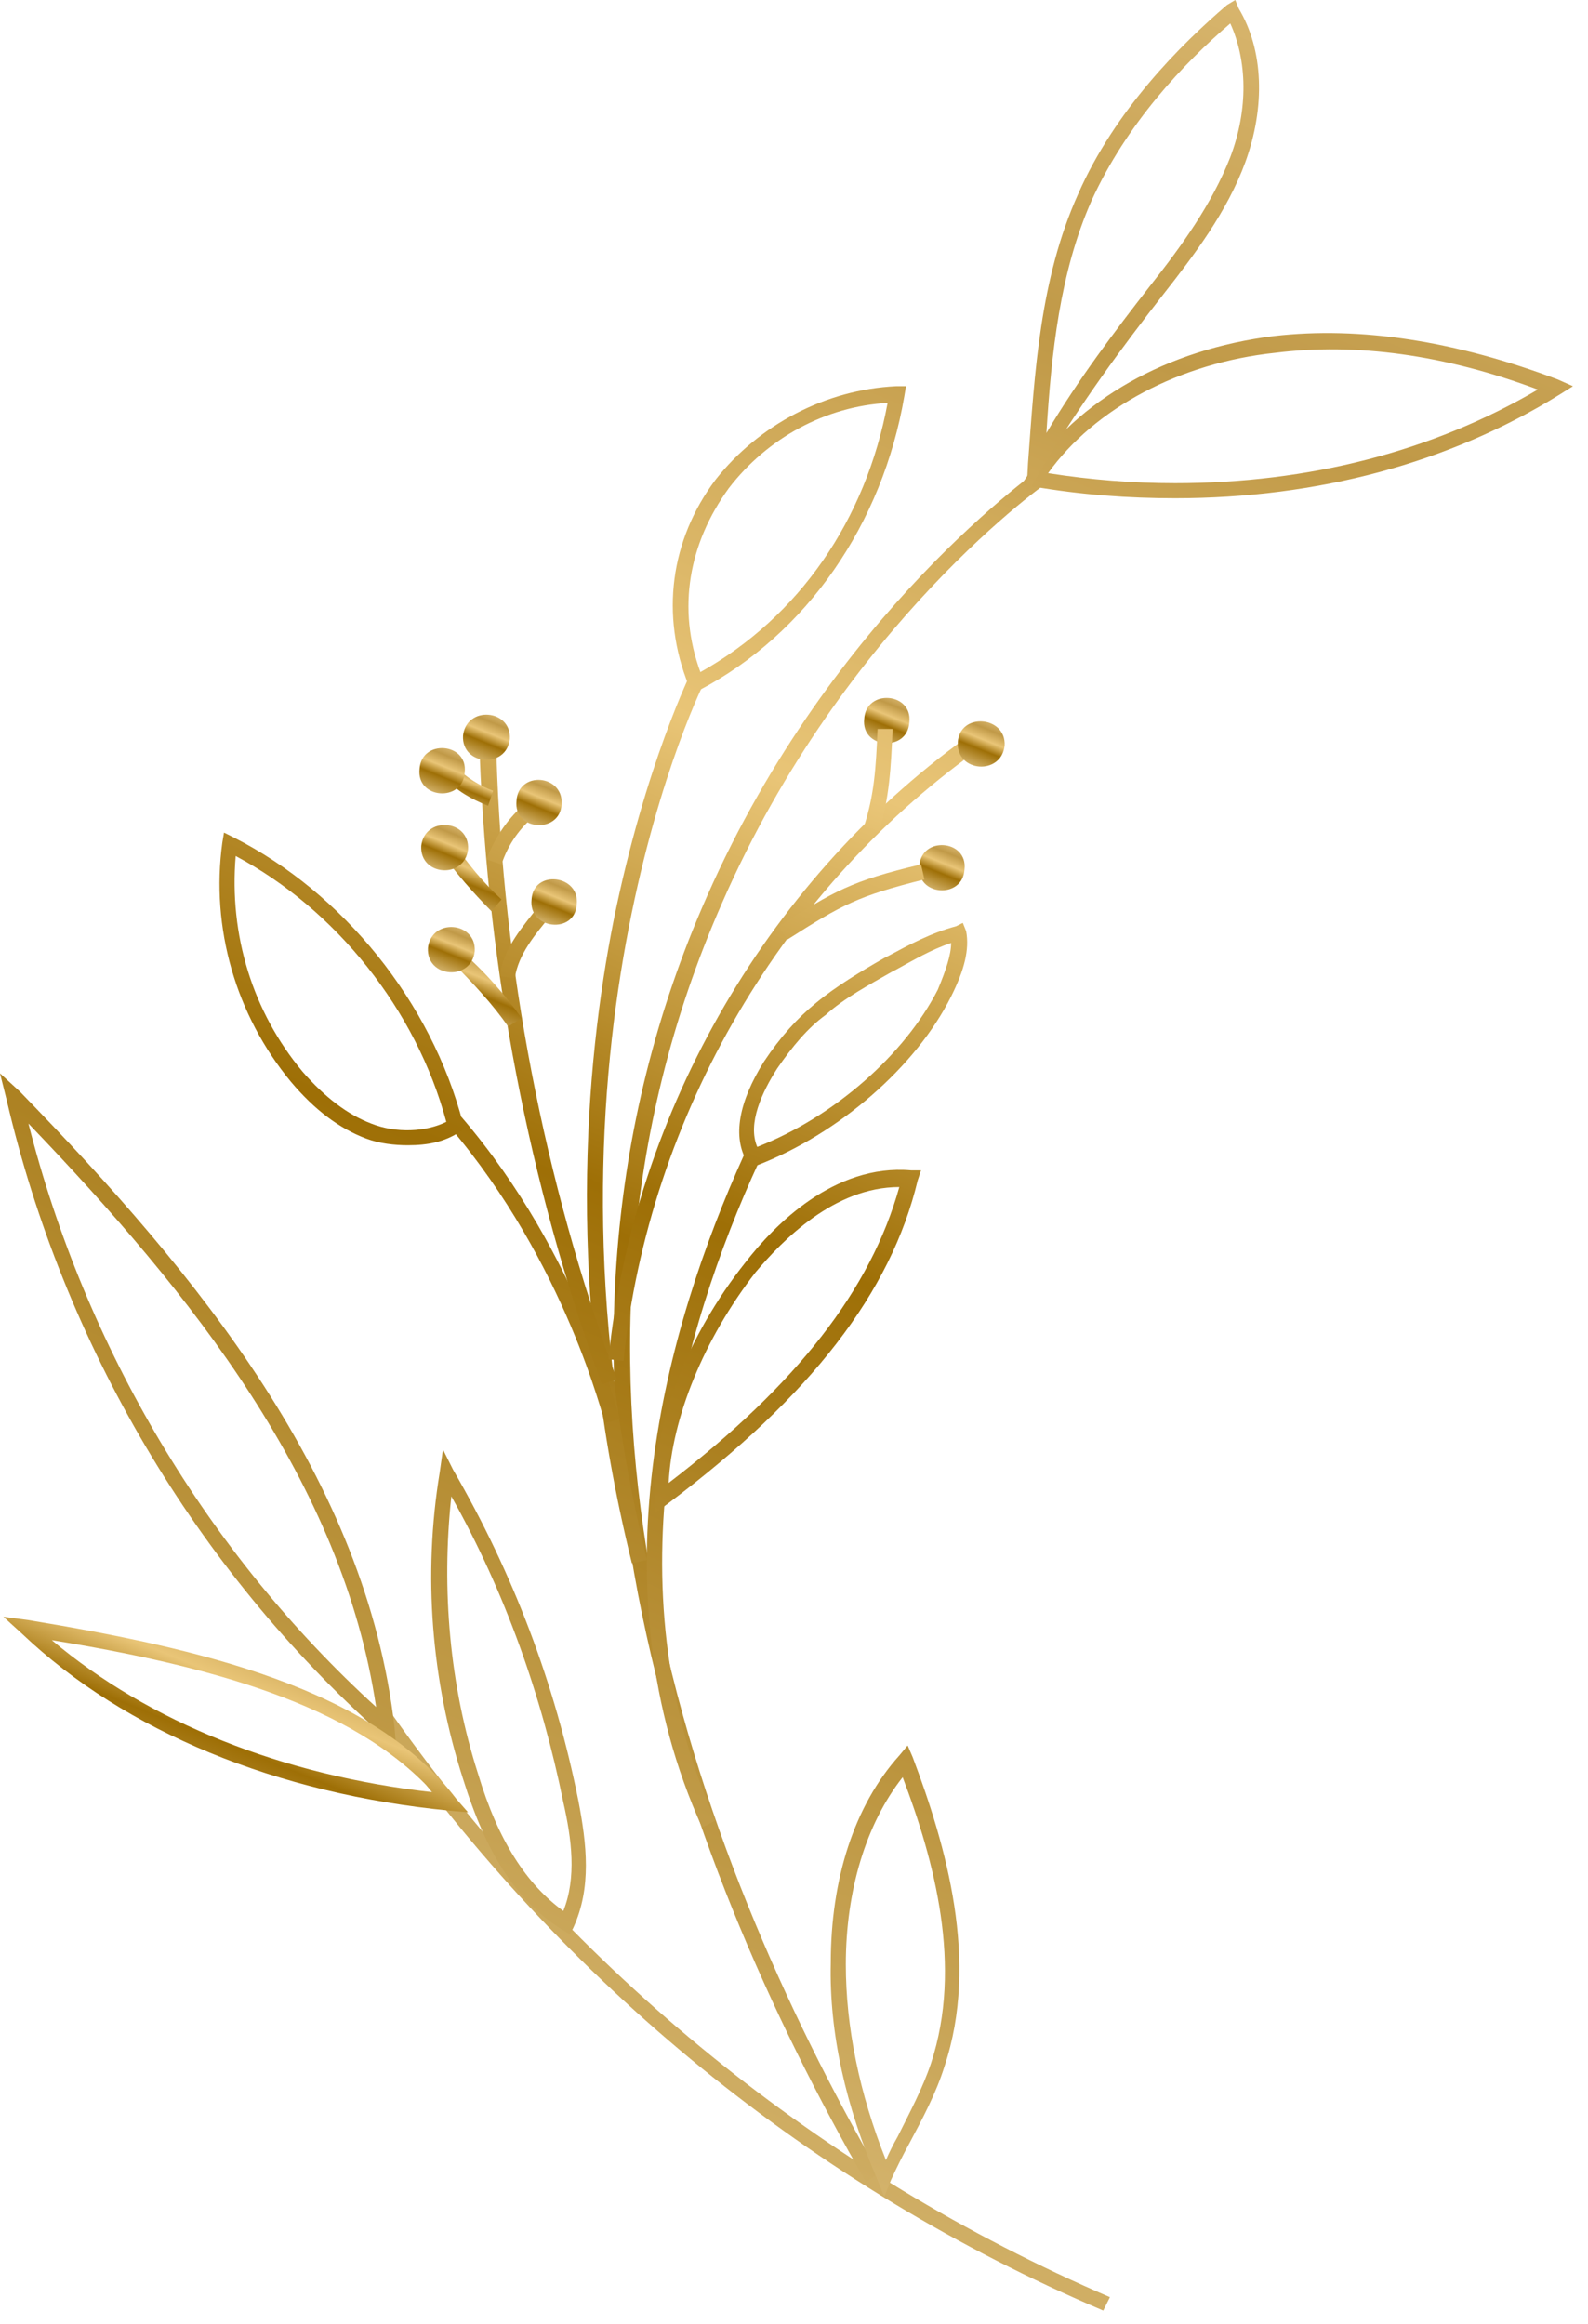 <?xml version="1.0" encoding="UTF-8"?> <svg xmlns="http://www.w3.org/2000/svg" width="95" height="139" viewBox="0 0 95 139" fill="none"><path d="M66 138.2C48.6 130.8 33.7 118.6 22.8 103.1L23.5 102.6C34.3 117.9 49.2 130 66.4 137.4L66 138.2Z" fill="url(#paint0_linear_4_144)"></path><path fill-rule="evenodd" clip-rule="evenodd" d="M23.7 104.5L22.8 103.7C11.7 93.8 3.8 80.4 0.4 65.8L0 64.2L1.2 65.3C11.9 76.3 21.9 88.5 23.6 103.3L23.7 104.5ZM1.7 67.2C5.1 80.6 12.4 92.9 22.5 102.1C20.5 88.7 11.5 77.4 1.7 67.2Z" fill="url(#paint1_linear_4_144)"></path><path fill-rule="evenodd" clip-rule="evenodd" d="M28 108.4L26.9 108.3C16.6 107.3 7.5 103.6 1.3 97.7L0.2 96.7L1.7 96.9C12 98.6 22.3 101 27.3 107.6L28 108.4ZM3.1 98.1C8.9 103 16.9 106.2 25.9 107.2C21.1 101.9 12.3 99.6 3.1 98.1Z" fill="url(#paint2_linear_4_144)"></path><path d="M51.8 130.5C40.6 111 29.8 81.8 42.3 53.6C49.8 36.6 62.3 28 62.4 27.9L62.9 28.7C62.8 28.7 50.5 37.3 43.2 54C30.9 81.9 41.5 110.7 52.6 130L51.8 130.5Z" fill="url(#paint3_linear_4_144)"></path><path fill-rule="evenodd" clip-rule="evenodd" d="M34.1 115.7L33.6 115.4C30.9 113.7 29.1 110.9 27.7 106.4C25.8 100.5 25.3 94.2 26.3 88.1L26.5 86.7L27.1 87.9C30.7 94.1 33.2 100.7 34.6 107.7C35.1 110.3 35.4 112.9 34.3 115.3L34.1 115.7ZM27 89.5C26.4 95.1 26.9 100.8 28.6 106.1C29.8 110.1 31.5 112.7 33.7 114.3C34.5 112.3 34.2 110 33.7 107.8C32.4 101.4 30.2 95.2 27 89.5Z" fill="url(#paint4_linear_4_144)"></path><path fill-rule="evenodd" clip-rule="evenodd" d="M70.3 29.8C67.5 29.8 64.7 29.6 61.8 29.1L61.1 29L61.5 28.4C64.5 23.9 69.8 20.9 76.2 20.1C81.4 19.5 87.1 20.4 93.2 22.7L94.1 23.1L93.3 23.6C86.7 27.7 78.8 29.8 70.3 29.8ZM62.7 28.3C65.233 28.7 67.767 28.9 70.3 28.9C78.3 28.9 85.7 27 92 23.3C86.4 21.2 81.1 20.5 76.3 21.1C70.6 21.7 65.5 24.4 62.7 28.3Z" fill="url(#paint5_linear_4_144)"></path><path fill-rule="evenodd" clip-rule="evenodd" d="M61.4 29.6L61.5 27.7C61.9 22.3 62.2 16.7 64.5 11.6C66.7 6.6 70.6 2.7 73.4 0.3L73.9 0L74.1 0.5C75.6 3 75.7 6.4 74.5 9.7C73.4 12.7 71.4 15.3 69.6 17.6C67.1 20.8 64.6 24.2 62.4 27.9L61.4 29.6ZM73.6 1.4C70.8 3.8 67.4 7.4 65.3 12C63.4 16.3 62.9 21.1 62.6 25.9C64.5 22.7 66.7 19.8 68.8 17.1C70.7 14.7 72.5 12.2 73.6 9.4C74.7 6.5 74.6 3.6 73.6 1.4Z" fill="url(#paint6_linear_4_144)"></path><path d="M42 109.3C35.5 94.9 39.8 79.5 44.5 69.1L45.4 69.5C40.7 79.7 36.5 94.8 42.8 108.9L42 109.3Z" fill="url(#paint7_linear_4_144)"></path><path fill-rule="evenodd" clip-rule="evenodd" d="M44.9 69.8L44.7 69.5C43.8 68 44.2 65.9 45.7 63.5C46.7 62 47.7 60.9 48.8 60C50 59 51.5 58.1 52.9 57.3L53.1 57.2C54.4 56.5 55.7 55.8 57.2 55.4L57.6 55.2L57.8 55.7C58 56.8 57.7 58 56.9 59.6C54.8 63.8 50.2 67.8 45.3 69.7L44.9 69.8ZM56.9 56.4C55.7 56.8 54.7 57.4 53.6 58L53.4 58.1C52 58.9 50.5 59.7 49.4 60.7C48.3 61.5 47.4 62.6 46.5 63.9C45.6 65.3 44.7 67.2 45.3 68.6C49.9 66.8 54.1 63.1 56.1 59.2C56.6 58 56.9 57.1 56.9 56.4Z" fill="url(#paint8_linear_4_144)"></path><path fill-rule="evenodd" clip-rule="evenodd" d="M39.2 90.5V89.6C39 85.3 41.1 79.9 44.6 75.5C46.3 73.3 49.9 69.6 54.5 70H55.1L54.9 70.6C53.3 77.3 48.5 83.5 40 89.9L39.2 90.5ZM53.8 71C49.9 71 46.8 74.2 45.2 76.1C42.1 80.1 40.2 84.8 40 88.7C47.7 82.8 52.1 77.1 53.8 71Z" fill="url(#paint9_linear_4_144)"></path><path fill-rule="evenodd" clip-rule="evenodd" d="M52.9 131.4L52.5 130.4C50.6 126 49.6 121.6 49.7 117.4C49.7 112.4 51.1 108 53.8 105L54.3 104.4L54.6 105.1C56.6 110.4 58.6 117.3 56.5 123.6C56 125.2 55.2 126.7 54.4 128.2C54 128.933 53.633 129.667 53.3 130.4L52.9 131.4ZM54 106.3C51.8 109.1 50.6 113.1 50.6 117.5C50.6 121.2 51.4 125.2 53 129.2C53.2 128.733 53.433 128.267 53.7 127.8C54.4 126.4 55.2 124.9 55.7 123.4C57.6 117.6 55.9 111.3 54 106.3Z" fill="url(#paint10_linear_4_144)"></path><path d="M37.8 93.5C33.8 77.3 35 63.7 36.7 55.1C38.6 45.7 41.4 40.1 41.4 40.1L42.3 40.5C42.1 40.7 31.2 62.7 38.7 93.3L37.8 93.5Z" fill="url(#paint11_linear_4_144)"></path><path fill-rule="evenodd" clip-rule="evenodd" d="M41.4 41.5L41.2 41C39.5 36.8 40.1 32.3 42.8 28.7C45.4 25.4 49.4 23.3 53.6 23.1H54.2L54.1 23.7C52.8 31.3 48.3 37.9 41.8 41.3L41.4 41.5ZM53.1 24.1C49.4 24.3 45.9 26.2 43.6 29.2C41.2 32.5 40.5 36.4 41.9 40.2C47.8 36.9 51.8 31.1 53.1 24.1Z" fill="url(#paint12_linear_4_144)"></path><path d="M36.2 85.1C36.1 85 33.9 75.6 26.9 67.4L27.6 66.8C34.8 75.2 37 84.8 37.1 84.9L36.2 85.1Z" fill="url(#paint13_linear_4_144)"></path><path fill-rule="evenodd" clip-rule="evenodd" d="M24.4 68.5C23.6 68.5 22.7 68.4 21.9 68.1C20.3 67.5 18.8 66.367 17.4 64.7C14.1 60.7 12.6 55.5 13.3 50.4L13.4 49.8L14 50.1C20.5 53.4 25.8 59.9 27.7 67.2L27.8 67.5L27.5 67.7C26.6 68.3 25.6 68.5 24.4 68.5ZM14.1 51.2C13.7 55.9 15.1 60.5 18.1 64.1C19.433 65.633 20.8 66.667 22.2 67.2C23.7 67.8 25.5 67.7 26.7 67.1C24.9 60.4 20.1 54.4 14.1 51.2Z" fill="url(#paint14_linear_4_144)"></path><path d="M36 82.8C31.6 70.7 29.2 58 28.7 45.2H29.7C30.1 57.9 32.5 70.5 36.9 82.5L36 82.8Z" fill="url(#paint15_linear_4_144)"></path><path d="M37.3 81.4L36.4 81.3C37.9 66.4 46.1 52.3 58.4 43.7L59 44.5C46.9 52.9 38.8 66.7 37.3 81.4Z" fill="url(#paint16_linear_4_144)"></path><path d="M30.4 61.4C29.5 60.1 28.3 58.8 27 57.5L27.6 56.9C29 58.1 30.3 59.6 31.2 60.9L30.4 61.4Z" fill="url(#paint17_linear_4_144)"></path><path d="M30.8 58.5L29.9 58.4C30.1 56.7 31.3 55.4 32.3 54.1C32.5 53.9 32.667 53.7 32.8 53.5L33.5 54.1C33.367 54.3 33.2 54.5 33 54.7C32 55.9 31 57.1 30.8 58.5Z" fill="url(#paint18_linear_4_144)"></path><path d="M30 51.7L29.1 51.4C29.6 50.1 30.4 48.9 31.5 48L32.1 48.7C31.1 49.5 30.4 50.5 30 51.7Z" fill="url(#paint19_linear_4_144)"></path><path d="M29.4 54.5C28.267 53.367 27.267 52.2 26.4 51L27.2 50.5C28 51.7 28.933 52.8 30 53.8L29.4 54.5Z" fill="url(#paint20_linear_4_144)"></path><path d="M29.2 48.2C28.2 47.8 27.3 47.3 26.6 46.5L27.3 45.9C27.9 46.5 28.7 47 29.5 47.3L29.2 48.2Z" fill="url(#paint21_linear_4_144)"></path><path d="M27.8 46.2C28 44.4 25.2 44.2 25.1 46C24.9 47.8 27.7 48 27.8 46.2Z" fill="url(#paint22_linear_4_144)"></path><path d="M30.5 44.2C30.6 42.4 27.9 42.2 27.7 44C27.6 45.8 30.3 46 30.5 44.2Z" fill="url(#paint23_linear_4_144)"></path><path d="M28 50.8C28.1 49 25.4 48.8 25.2 50.6C25.1 52.4 27.8 52.6 28 50.8Z" fill="url(#paint24_linear_4_144)"></path><path d="M28.4 56.9C28.5 55.1 25.8 54.9 25.6 56.7C25.5 58.5 28.2 58.7 28.4 56.9Z" fill="url(#paint25_linear_4_144)"></path><path d="M34.5 54.1C34.7 52.3 31.9 52 31.8 53.8C31.6 55.6 34.4 55.9 34.5 54.1Z" fill="url(#paint26_linear_4_144)"></path><path d="M33.6 48.1C33.7 46.3 31 46.1 30.9 47.9C30.7 49.7 33.5 49.9 33.6 48.1Z" fill="url(#paint27_linear_4_144)"></path><path d="M60.1 44.6C60.2 42.8 57.4 42.6 57.3 44.4C57.2 46.2 59.9 46.4 60.1 44.6Z" fill="url(#paint28_linear_4_144)"></path><path d="M57.7 52C57.9 50.2 55.1 50 55 51.8C54.8 53.6 57.6 53.8 57.7 52Z" fill="url(#paint29_linear_4_144)"></path><path d="M54.4 43.2C54.6 41.4 51.8 41.2 51.7 43C51.5 44.8 54.3 45 54.4 43.2Z" fill="url(#paint30_linear_4_144)"></path><path d="M52.6 49.7L51.7 49.4C52.3 47.5 52.4 46 52.5 43.6H53.4C53.3 46 53.2 47.7 52.6 49.7Z" fill="url(#paint31_linear_4_144)"></path><path d="M47.1 56.2L46.6 55.4C49.9 53.3 50.9 52.7 55.1 51.7L55.3 52.6C51.3 53.6 50.4 54.1 47.1 56.2Z" fill="url(#paint32_linear_4_144)"></path><defs><linearGradient id="paint0_linear_4_144" x1="210.475" y1="-235.862" x2="38.92" y2="188.209" gradientUnits="userSpaceOnUse"><stop stop-color="#E6C684"></stop><stop offset="0.228" stop-color="#C09947"></stop><stop offset="0.414" stop-color="#E9C577"></stop><stop offset="0.586" stop-color="#9E6F06"></stop><stop offset="1" stop-color="#E5C98D"></stop></linearGradient><linearGradient id="paint1_linear_4_144" x1="118.118" y1="-73.355" x2="21.826" y2="164.673" gradientUnits="userSpaceOnUse"><stop stop-color="#E6C684"></stop><stop offset="0.228" stop-color="#C09947"></stop><stop offset="0.414" stop-color="#E9C577"></stop><stop offset="0.586" stop-color="#9E6F06"></stop><stop offset="1" stop-color="#E5C98D"></stop></linearGradient><linearGradient id="paint2_linear_4_144" x1="22.237" y1="94.368" x2="14.249" y2="114.113" gradientUnits="userSpaceOnUse"><stop stop-color="#E6C684"></stop><stop offset="0.228" stop-color="#C09947"></stop><stop offset="0.414" stop-color="#E9C577"></stop><stop offset="0.586" stop-color="#9E6F06"></stop><stop offset="1" stop-color="#E5C98D"></stop></linearGradient><linearGradient id="paint3_linear_4_144" x1="277.181" y1="65.039" x2="214.352" y2="220.349" gradientUnits="userSpaceOnUse"><stop stop-color="#E6C684"></stop><stop offset="0.228" stop-color="#C09947"></stop><stop offset="0.414" stop-color="#E9C577"></stop><stop offset="0.586" stop-color="#9E6F06"></stop><stop offset="1" stop-color="#E5C98D"></stop></linearGradient><linearGradient id="paint4_linear_4_144" x1="132.836" y1="-25.507" x2="57.882" y2="159.775" gradientUnits="userSpaceOnUse"><stop stop-color="#E6C684"></stop><stop offset="0.228" stop-color="#C09947"></stop><stop offset="0.414" stop-color="#E9C577"></stop><stop offset="0.586" stop-color="#9E6F06"></stop><stop offset="1" stop-color="#E5C98D"></stop></linearGradient><linearGradient id="paint5_linear_4_144" x1="96.833" y1="-14.075" x2="25.291" y2="162.772" gradientUnits="userSpaceOnUse"><stop stop-color="#E6C684"></stop><stop offset="0.228" stop-color="#C09947"></stop><stop offset="0.414" stop-color="#E9C577"></stop><stop offset="0.586" stop-color="#9E6F06"></stop><stop offset="1" stop-color="#E5C98D"></stop></linearGradient><linearGradient id="paint6_linear_4_144" x1="111.869" y1="0.294" x2="51.52" y2="149.468" gradientUnits="userSpaceOnUse"><stop stop-color="#E6C684"></stop><stop offset="0.228" stop-color="#C09947"></stop><stop offset="0.414" stop-color="#E9C577"></stop><stop offset="0.586" stop-color="#9E6F06"></stop><stop offset="1" stop-color="#E5C98D"></stop></linearGradient><linearGradient id="paint7_linear_4_144" x1="194.733" y1="30.43" x2="132.981" y2="183.077" gradientUnits="userSpaceOnUse"><stop stop-color="#E6C684"></stop><stop offset="0.228" stop-color="#C09947"></stop><stop offset="0.414" stop-color="#E9C577"></stop><stop offset="0.586" stop-color="#9E6F06"></stop><stop offset="1" stop-color="#E5C98D"></stop></linearGradient><linearGradient id="paint8_linear_4_144" x1="90.688" y1="-8.915" x2="30.265" y2="140.446" gradientUnits="userSpaceOnUse"><stop stop-color="#E6C684"></stop><stop offset="0.228" stop-color="#C09947"></stop><stop offset="0.414" stop-color="#E9C577"></stop><stop offset="0.586" stop-color="#9E6F06"></stop><stop offset="1" stop-color="#E5C98D"></stop></linearGradient><linearGradient id="paint9_linear_4_144" x1="98.78" y1="-4.511" x2="39.266" y2="142.605" gradientUnits="userSpaceOnUse"><stop stop-color="#E6C684"></stop><stop offset="0.228" stop-color="#C09947"></stop><stop offset="0.414" stop-color="#E9C577"></stop><stop offset="0.586" stop-color="#9E6F06"></stop><stop offset="1" stop-color="#E5C98D"></stop></linearGradient><linearGradient id="paint10_linear_4_144" x1="151.708" y1="4.175" x2="86.841" y2="164.521" gradientUnits="userSpaceOnUse"><stop stop-color="#E6C684"></stop><stop offset="0.228" stop-color="#C09947"></stop><stop offset="0.414" stop-color="#E9C577"></stop><stop offset="0.586" stop-color="#9E6F06"></stop><stop offset="1" stop-color="#E5C98D"></stop></linearGradient><linearGradient id="paint11_linear_4_144" x1="254.213" y1="56.631" x2="193.338" y2="207.108" gradientUnits="userSpaceOnUse"><stop stop-color="#E6C684"></stop><stop offset="0.228" stop-color="#C09947"></stop><stop offset="0.414" stop-color="#E9C577"></stop><stop offset="0.586" stop-color="#9E6F06"></stop><stop offset="1" stop-color="#E5C98D"></stop></linearGradient><linearGradient id="paint12_linear_4_144" x1="81.026" y1="-12.246" x2="20.516" y2="137.33" gradientUnits="userSpaceOnUse"><stop stop-color="#E6C684"></stop><stop offset="0.228" stop-color="#C09947"></stop><stop offset="0.414" stop-color="#E9C577"></stop><stop offset="0.586" stop-color="#9E6F06"></stop><stop offset="1" stop-color="#E5C98D"></stop></linearGradient><linearGradient id="paint13_linear_4_144" x1="105.554" y1="-56.277" x2="15.877" y2="165.399" gradientUnits="userSpaceOnUse"><stop stop-color="#E6C684"></stop><stop offset="0.228" stop-color="#C09947"></stop><stop offset="0.414" stop-color="#E9C577"></stop><stop offset="0.586" stop-color="#9E6F06"></stop><stop offset="1" stop-color="#E5C98D"></stop></linearGradient><linearGradient id="paint14_linear_4_144" x1="89.45" y1="-72.327" x2="-9.145" y2="171.394" gradientUnits="userSpaceOnUse"><stop stop-color="#E6C684"></stop><stop offset="0.228" stop-color="#C09947"></stop><stop offset="0.414" stop-color="#E9C577"></stop><stop offset="0.586" stop-color="#9E6F06"></stop><stop offset="1" stop-color="#E5C98D"></stop></linearGradient><linearGradient id="paint15_linear_4_144" x1="152.489" y1="1.697" x2="83.219" y2="172.925" gradientUnits="userSpaceOnUse"><stop stop-color="#E6C684"></stop><stop offset="0.228" stop-color="#C09947"></stop><stop offset="0.414" stop-color="#E9C577"></stop><stop offset="0.586" stop-color="#9E6F06"></stop><stop offset="1" stop-color="#E5C98D"></stop></linearGradient><linearGradient id="paint16_linear_4_144" x1="111.894" y1="0.502" x2="52.167" y2="148.136" gradientUnits="userSpaceOnUse"><stop stop-color="#E6C684"></stop><stop offset="0.228" stop-color="#C09947"></stop><stop offset="0.414" stop-color="#E9C577"></stop><stop offset="0.586" stop-color="#9E6F06"></stop><stop offset="1" stop-color="#E5C98D"></stop></linearGradient><linearGradient id="paint17_linear_4_144" x1="33.084" y1="57.627" x2="30.914" y2="62.991" gradientUnits="userSpaceOnUse"><stop stop-color="#E6C684"></stop><stop offset="0.228" stop-color="#C09947"></stop><stop offset="0.414" stop-color="#E9C577"></stop><stop offset="0.586" stop-color="#9E6F06"></stop><stop offset="1" stop-color="#E5C98D"></stop></linearGradient><linearGradient id="paint18_linear_4_144" x1="67.821" y1="-22.43" x2="4.655" y2="133.715" gradientUnits="userSpaceOnUse"><stop stop-color="#E6C684"></stop><stop offset="0.228" stop-color="#C09947"></stop><stop offset="0.414" stop-color="#E9C577"></stop><stop offset="0.586" stop-color="#9E6F06"></stop><stop offset="1" stop-color="#E5C98D"></stop></linearGradient><linearGradient id="paint19_linear_4_144" x1="65.201" y1="-28.067" x2="-1.667" y2="137.227" gradientUnits="userSpaceOnUse"><stop stop-color="#E6C684"></stop><stop offset="0.228" stop-color="#C09947"></stop><stop offset="0.414" stop-color="#E9C577"></stop><stop offset="0.586" stop-color="#9E6F06"></stop><stop offset="1" stop-color="#E5C98D"></stop></linearGradient><linearGradient id="paint20_linear_4_144" x1="31.787" y1="51.184" x2="29.881" y2="55.896" gradientUnits="userSpaceOnUse"><stop stop-color="#E6C684"></stop><stop offset="0.228" stop-color="#C09947"></stop><stop offset="0.414" stop-color="#E9C577"></stop><stop offset="0.586" stop-color="#9E6F06"></stop><stop offset="1" stop-color="#E5C98D"></stop></linearGradient><linearGradient id="paint21_linear_4_144" x1="29.901" y1="46.012" x2="28.677" y2="49.037" gradientUnits="userSpaceOnUse"><stop stop-color="#E6C684"></stop><stop offset="0.228" stop-color="#C09947"></stop><stop offset="0.414" stop-color="#E9C577"></stop><stop offset="0.586" stop-color="#9E6F06"></stop><stop offset="1" stop-color="#E5C98D"></stop></linearGradient><linearGradient id="paint22_linear_4_144" x1="28.729" y1="45.137" x2="27.394" y2="48.436" gradientUnits="userSpaceOnUse"><stop stop-color="#E6C684"></stop><stop offset="0.228" stop-color="#C09947"></stop><stop offset="0.414" stop-color="#E9C577"></stop><stop offset="0.586" stop-color="#9E6F06"></stop><stop offset="1" stop-color="#E5C98D"></stop></linearGradient><linearGradient id="paint23_linear_4_144" x1="31.385" y1="43.126" x2="30.052" y2="46.422" gradientUnits="userSpaceOnUse"><stop stop-color="#E6C684"></stop><stop offset="0.228" stop-color="#C09947"></stop><stop offset="0.414" stop-color="#E9C577"></stop><stop offset="0.586" stop-color="#9E6F06"></stop><stop offset="1" stop-color="#E5C98D"></stop></linearGradient><linearGradient id="paint24_linear_4_144" x1="28.878" y1="49.725" x2="27.545" y2="53.021" gradientUnits="userSpaceOnUse"><stop stop-color="#E6C684"></stop><stop offset="0.228" stop-color="#C09947"></stop><stop offset="0.414" stop-color="#E9C577"></stop><stop offset="0.586" stop-color="#9E6F06"></stop><stop offset="1" stop-color="#E5C98D"></stop></linearGradient><linearGradient id="paint25_linear_4_144" x1="29.29" y1="55.794" x2="27.955" y2="59.093" gradientUnits="userSpaceOnUse"><stop stop-color="#E6C684"></stop><stop offset="0.228" stop-color="#C09947"></stop><stop offset="0.414" stop-color="#E9C577"></stop><stop offset="0.586" stop-color="#9E6F06"></stop><stop offset="1" stop-color="#E5C98D"></stop></linearGradient><linearGradient id="paint26_linear_4_144" x1="35.444" y1="52.955" x2="34.109" y2="56.254" gradientUnits="userSpaceOnUse"><stop stop-color="#E6C684"></stop><stop offset="0.228" stop-color="#C09947"></stop><stop offset="0.414" stop-color="#E9C577"></stop><stop offset="0.586" stop-color="#9E6F06"></stop><stop offset="1" stop-color="#E5C98D"></stop></linearGradient><linearGradient id="paint27_linear_4_144" x1="34.514" y1="46.994" x2="33.181" y2="50.29" gradientUnits="userSpaceOnUse"><stop stop-color="#E6C684"></stop><stop offset="0.228" stop-color="#C09947"></stop><stop offset="0.414" stop-color="#E9C577"></stop><stop offset="0.586" stop-color="#9E6F06"></stop><stop offset="1" stop-color="#E5C98D"></stop></linearGradient><linearGradient id="paint28_linear_4_144" x1="60.953" y1="43.511" x2="59.62" y2="46.807" gradientUnits="userSpaceOnUse"><stop stop-color="#E6C684"></stop><stop offset="0.228" stop-color="#C09947"></stop><stop offset="0.414" stop-color="#E9C577"></stop><stop offset="0.586" stop-color="#9E6F06"></stop><stop offset="1" stop-color="#E5C98D"></stop></linearGradient><linearGradient id="paint29_linear_4_144" x1="58.634" y1="50.932" x2="57.299" y2="54.231" gradientUnits="userSpaceOnUse"><stop stop-color="#E6C684"></stop><stop offset="0.228" stop-color="#C09947"></stop><stop offset="0.414" stop-color="#E9C577"></stop><stop offset="0.586" stop-color="#9E6F06"></stop><stop offset="1" stop-color="#E5C98D"></stop></linearGradient><linearGradient id="paint30_linear_4_144" x1="55.338" y1="42.101" x2="54.003" y2="45.4" gradientUnits="userSpaceOnUse"><stop stop-color="#E6C684"></stop><stop offset="0.228" stop-color="#C09947"></stop><stop offset="0.414" stop-color="#E9C577"></stop><stop offset="0.586" stop-color="#9E6F06"></stop><stop offset="1" stop-color="#E5C98D"></stop></linearGradient><linearGradient id="paint31_linear_4_144" x1="88.472" y1="-11.133" x2="26.637" y2="141.72" gradientUnits="userSpaceOnUse"><stop stop-color="#E6C684"></stop><stop offset="0.228" stop-color="#C09947"></stop><stop offset="0.414" stop-color="#E9C577"></stop><stop offset="0.586" stop-color="#9E6F06"></stop><stop offset="1" stop-color="#E5C98D"></stop></linearGradient><linearGradient id="paint32_linear_4_144" x1="80.616" y1="-14.342" x2="19.071" y2="137.795" gradientUnits="userSpaceOnUse"><stop stop-color="#E6C684"></stop><stop offset="0.228" stop-color="#C09947"></stop><stop offset="0.414" stop-color="#E9C577"></stop><stop offset="0.586" stop-color="#9E6F06"></stop><stop offset="1" stop-color="#E5C98D"></stop></linearGradient></defs></svg> 